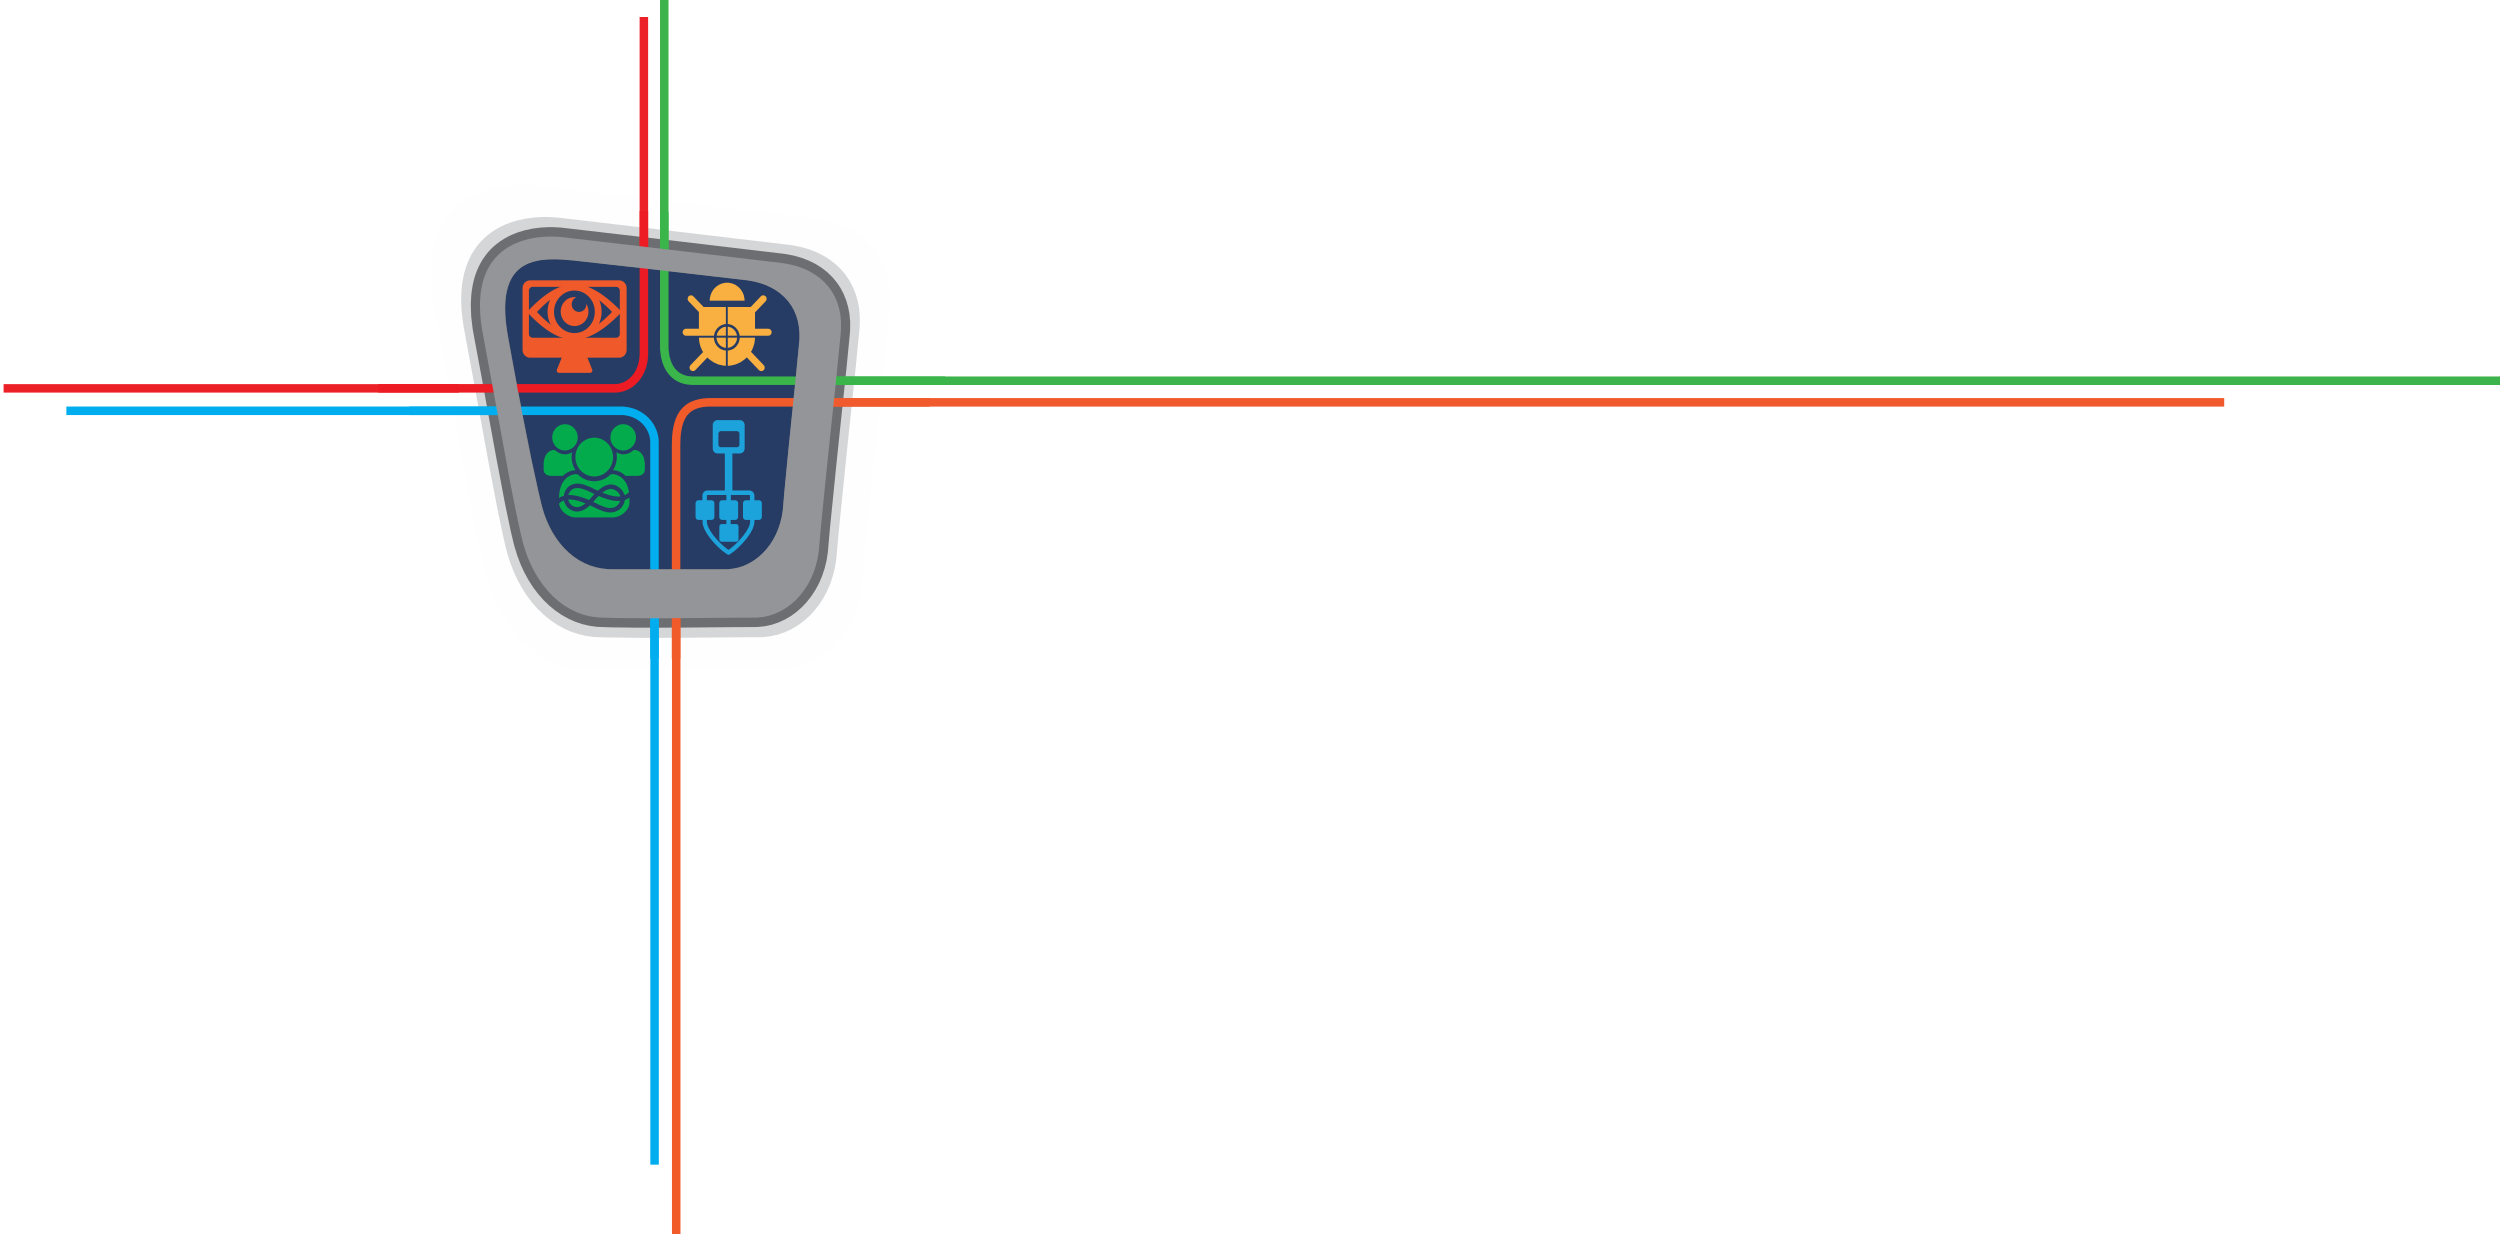 <?xml version="1.0" encoding="utf-8"?>
<svg viewBox="119.067 148.255 588.456 290.464" width="588.456" height="290.464" xmlns="http://www.w3.org/2000/svg" xmlns:bx="https://boxy-svg.com">
  <defs>
    <filter id="gaussian-blur-filter-0" color-interpolation-filters="sRGB" x="-500%" y="-500%" width="1000%" height="1000%" bx:preset="gaussian-blur 1 4">
      <feGaussianBlur stdDeviation="4 4" edgeMode="none"/>
    </filter>
  </defs>
  <path d="M 242.058 191.754 L 239.806 191.805 L 237.49 192.025 L 235.141 192.466 L 232.841 193.127 L 230.59 194.039 L 228.981 194.92 L 227.946 195.596 L 226.96 196.359 L 226.023 197.204 L 225.153 198.118 L 224.315 199.134 L 223.559 200.235 L 222.868 201.436 L 222.262 202.74 L 221.735 204.145 L 221.292 205.651 L 220.947 207.276 L 220.7 209.003 L 220.553 210.864 L 220.52 212.828 L 220.602 214.911 L 220.799 217.127 L 221.128 219.48 L 221.357 220.698 L 225.137 241.179 L 229.539 265.215 L 231.428 274.711 L 232.595 280.128 L 233.169 282.497 L 233.449 283.649 L 234.139 285.9 L 234.961 288.1 L 235.896 290.234 L 236.948 292.264 L 238.131 294.211 L 239.428 296.055 L 240.824 297.783 L 242.336 299.373 L 243.947 300.812 L 245.671 302.099 L 247.478 303.198 L 249.401 304.13 L 251.405 304.875 L 253.507 305.4 L 255.692 305.704 L 256.81 305.771 L 261.984 305.907 L 274.338 305.975 L 293.494 305.823 L 302.627 305.771 L 303.563 305.755 L 305.404 305.551 L 307.194 305.146 L 308.918 304.554 L 310.577 303.774 L 312.171 302.827 L 313.666 301.726 L 315.063 300.456 L 316.361 299.052 L 317.559 297.511 L 318.628 295.852 L 319.564 294.076 L 320.369 292.18 L 321.026 290.198 L 321.535 288.119 L 321.88 285.967 L 321.995 284.85 L 322.455 279.502 L 324.13 262.642 L 327.22 233.276 L 328.468 220.581 L 328.55 219.43 L 328.55 217.245 L 328.37 215.182 L 327.975 213.251 L 327.417 211.424 L 326.693 209.714 L 325.79 208.14 L 324.738 206.701 L 323.54 205.381 L 322.208 204.179 L 320.746 203.113 L 319.169 202.18 L 317.477 201.386 L 315.671 200.725 L 313.78 200.201 L 311.794 199.811 L 310.775 199.659 L 272.482 195.123 L 245.195 191.94 L 244.193 191.84 L 242.058 191.754 Z" id="path-3" style="fill-rule: evenodd; filter: url(#gaussian-blur-filter-0); fill: rgb(254, 254, 254);"/>
  <path d="M 178.514 175.578 L 176.099 175.706 L 172.114 177.822 L 169.338 181.677 L 167.888 186.527 L 167.888 189.265 L 168.615 206.184 L 169.457 221.982 L 169.823 224.221 L 171.995 228.453 L 175.618 231.809 L 180.206 233.675 L 182.741 233.802 L 202.3 233.802 L 204.354 233.675 L 208.457 231.809 L 212.08 228.453 L 214.496 223.971 L 214.857 221.36 L 216.549 205.19 L 218.237 189.387 L 218.237 186.899 L 217.153 182.172 L 214.496 178.194 L 211.357 176.201 L 208.819 175.578 L 207.492 175.578 L 178.514 175.578 Z" id="path424" style="fill:#000000;fill-opacity:0;fill-rule:evenodd"/>
  <path d="M 246.635 199.332 L 244.878 199.439 L 242.913 199.691 L 240.807 200.144 L 239.178 200.65 L 238.093 201.077 L 237.007 201.569 L 235.947 202.155 L 234.901 202.821 L 233.893 203.58 L 232.924 204.432 L 231.993 205.404 L 231.554 205.924 L 231.218 206.376 L 230.572 207.295 L 229.99 208.267 L 229.486 209.292 L 229.034 210.371 L 228.646 211.476 L 228.31 212.647 L 228.052 213.859 L 227.844 215.124 L 227.715 216.429 L 227.638 217.774 L 227.625 219.172 L 227.715 221.356 L 228.077 224.418 L 228.361 226.03 L 230.339 236.735 L 232.057 246.123 L 233.828 255.843 L 236.116 267.881 L 237.498 274.472 L 238.145 277.228 L 238.442 278.386 L 239.127 280.61 L 239.941 282.727 L 240.871 284.738 L 241.905 286.642 L 243.043 288.4 L 244.27 290.051 L 245.601 291.556 L 247.023 292.927 L 248.509 294.152 L 250.085 295.231 L 251.727 296.149 L 253.433 296.922 L 255.19 297.508 L 256.999 297.934 L 258.86 298.187 L 259.817 298.227 L 262.363 298.306 L 268.734 298.387 L 272.624 298.4 L 272.637 298.4 L 280.701 298.373 L 288.351 298.293 L 293.728 298.253 L 297.747 298.24 L 298.638 298.213 L 300.383 298.027 L 302.089 297.654 L 303.717 297.095 L 305.294 296.389 L 306.78 295.51 L 308.188 294.485 L 309.52 293.313 L 310.734 292.008 L 311.859 290.584 L 312.867 289.039 L 313.746 287.374 L 314.508 285.63 L 315.116 283.78 L 315.594 281.849 L 315.917 279.838 L 316.02 278.8 L 316.214 276.442 L 316.86 269.678 L 318.178 256.775 L 319.135 247.575 L 320.53 234.299 L 321.37 225.697 L 321.435 224.712 L 321.448 222.767 L 321.293 220.917 L 320.97 219.146 L 320.479 217.454 L 319.832 215.857 L 319.044 214.352 L 318.101 212.954 L 317.015 211.662 L 315.787 210.477 L 314.431 209.412 L 312.944 208.467 L 311.329 207.654 L 309.597 206.975 L 307.749 206.43 L 305.785 206.03 L 304.751 205.883 L 273.373 202.168 L 250.525 199.492 L 249.75 199.426 L 248.173 199.332 L 246.635 199.332 Z" id="path568" style="fill:#d5d6d7;fill-rule:evenodd"/>
  <path d="M 249.387 211.515 L 250.137 211.528 L 251.636 211.595 L 253.974 211.795 L 255.642 211.994 L 271.434 213.766 L 294.515 216.429 L 295.187 216.522 L 296.453 216.762 L 297.643 217.108 L 298.754 217.52 L 299.788 218.013 L 300.731 218.586 L 301.584 219.225 L 302.347 219.944 L 303.032 220.73 L 303.613 221.595 L 304.104 222.514 L 304.492 223.499 L 304.789 224.551 L 304.983 225.656 L 305.086 226.815 L 305.073 228.04 L 305.022 228.666 L 304.414 234.95 L 303.523 243.765 L 302.838 250.463 L 301.597 263.06 L 301.235 267.427 L 301.171 268.093 L 300.964 269.398 L 300.666 270.649 L 300.279 271.861 L 299.801 272.993 L 299.245 274.072 L 298.612 275.07 L 297.914 276.002 L 297.152 276.841 L 296.324 277.6 L 295.445 278.279 L 294.515 278.839 L 293.533 279.305 L 292.512 279.664 L 291.452 279.904 L 290.367 280.037 L 263.06 280.037 L 262.284 280.024 L 260.824 279.864 L 259.454 279.558 L 258.162 279.118 L 256.947 278.546 L 255.81 277.853 L 254.75 277.054 L 253.781 276.176 L 252.889 275.204 L 252.062 274.165 L 251.325 273.06 L 250.654 271.901 L 250.059 270.716 L 249.542 269.491 L 249.103 268.253 L 248.728 267.014 L 248.573 266.389 L 247.823 263.259 L 246.234 255.962 L 244.386 246.708 L 242.124 234.698 L 240.767 227.254 L 240.561 226.069 L 240.263 223.859 L 240.121 221.835 L 240.121 219.997 L 240.25 218.346 L 240.535 216.881 L 240.961 215.603 L 241.543 214.524 L 241.879 214.058 L 242.15 213.752 L 242.77 213.179 L 243.494 212.7 L 244.308 212.301 L 245.239 211.981 L 246.273 211.755 L 247.435 211.595 L 248.702 211.515 L 249.387 211.515 Z M 249.387 207.081 L 248.456 207.094 L 246.712 207.214 L 245.097 207.481 L 243.623 207.866 L 242.279 208.372 L 241.052 209.025 L 239.966 209.811 L 238.997 210.716 L 238.57 211.236 L 238.312 211.568 L 237.833 212.261 L 237.407 213.006 L 237.032 213.805 L 236.709 214.657 L 236.438 215.55 L 236.102 216.988 L 235.856 219.079 L 235.805 221.382 L 235.947 223.899 L 236.283 226.615 L 236.541 228.08 L 237.924 235.63 L 240.185 247.707 L 242.034 256.961 L 243.636 264.285 L 244.398 267.467 L 244.631 268.426 L 245.213 270.276 L 245.911 272.034 L 246.699 273.699 L 247.578 275.256 L 248.547 276.708 L 249.607 278.053 L 250.757 279.278 L 251.972 280.396 L 253.264 281.382 L 254.621 282.234 L 256.029 282.966 L 257.516 283.552 L 259.041 284.005 L 260.617 284.311 L 262.233 284.471 L 263.06 284.484 L 289.811 284.484 L 290.573 284.471 L 292.072 284.298 L 293.533 283.978 L 294.942 283.499 L 296.298 282.886 L 297.578 282.141 L 298.793 281.248 L 299.93 280.25 L 300.99 279.131 L 301.946 277.906 L 302.812 276.575 L 303.574 275.15 L 304.22 273.645 L 304.75 272.061 L 305.164 270.397 L 305.448 268.665 L 305.526 267.773 L 305.887 263.459 L 307.128 250.916 L 307.8 244.218 L 308.705 235.403 L 309.312 229.078 L 309.377 228.226 L 309.377 226.562 L 309.248 224.964 L 308.963 223.432 L 308.55 221.981 L 307.994 220.596 L 307.309 219.305 L 306.508 218.106 L 305.564 216.988 L 304.518 215.976 L 303.354 215.057 L 302.075 214.245 L 300.68 213.539 L 299.193 212.953 L 297.591 212.487 L 295.898 212.141 L 295.019 212.021 L 271.912 209.358 L 256.12 207.574 L 254.401 207.387 L 251.868 207.161 L 250.214 207.081 L 249.387 207.081 Z M 248.702 206.149 L 249.335 206.162 L 250.589 206.229 L 251.209 206.296 L 272.946 208.825 L 302.786 212.367 L 303.548 212.474 L 305.009 212.754 L 306.366 213.14 L 307.645 213.619 L 308.821 214.178 L 309.907 214.83 L 310.876 215.577 L 311.755 216.402 L 312.53 217.307 L 313.202 218.293 L 313.77 219.345 L 314.21 220.476 L 314.559 221.675 L 314.779 222.953 L 314.882 224.285 L 314.869 225.683 L 314.817 226.402 L 314.016 234.551 L 312.698 247.161 L 311.781 255.936 L 310.152 271.994 L 309.726 277.001 L 309.648 277.76 L 309.416 279.251 L 309.066 280.69 L 308.627 282.061 L 308.084 283.366 L 307.451 284.591 L 306.728 285.736 L 305.926 286.801 L 305.047 287.76 L 304.104 288.626 L 303.083 289.384 L 302.024 290.037 L 300.899 290.569 L 299.723 290.982 L 298.521 291.262 L 297.268 291.395 L 296.635 291.408 L 292.783 291.422 L 287.64 291.475 L 280.377 291.541 L 272.727 291.568 L 269.056 291.568 L 263.06 291.488 L 260.669 291.408 L 259.803 291.368 L 258.136 291.116 L 256.572 290.689 L 255.086 290.09 L 253.703 289.344 L 252.398 288.466 L 251.196 287.48 L 250.072 286.375 L 249.038 285.177 L 248.094 283.911 L 247.242 282.58 L 246.467 281.195 L 245.782 279.784 L 245.187 278.346 L 244.683 276.908 L 244.257 275.483 L 244.075 274.777 L 243.468 272.207 L 242.176 266.002 L 240.005 254.644 L 238.338 245.443 L 236.709 236.495 L 234.81 226.295 L 234.59 225.017 L 234.293 222.594 L 234.189 220.33 L 234.267 218.226 L 234.538 216.295 L 234.99 214.524 L 235.637 212.913 L 236.244 211.821 L 236.709 211.142 L 236.955 210.823 L 237.265 210.45 L 237.924 209.771 L 238.622 209.158 L 239.359 208.626 L 240.522 207.933 L 242.124 207.227 L 243.74 206.735 L 245.316 206.415 L 246.789 206.229 L 248.12 206.162 L 248.702 206.149 Z M 248.702 201.715 L 247.978 201.728 L 246.311 201.821 L 244.437 202.061 L 242.434 202.5 L 240.884 202.98 L 239.85 203.379 L 238.829 203.858 L 237.808 204.405 L 236.813 205.044 L 235.856 205.763 L 234.926 206.575 L 234.047 207.494 L 233.634 208 L 233.311 208.426 L 232.69 209.305 L 232.147 210.237 L 231.656 211.209 L 231.23 212.221 L 230.855 213.286 L 230.545 214.391 L 230.299 215.55 L 230.106 216.748 L 229.976 217.986 L 229.886 219.931 L 229.976 222.687 L 230.312 225.603 L 230.583 227.134 L 232.483 237.321 L 234.099 246.255 L 235.792 255.509 L 237.963 266.961 L 239.281 273.233 L 239.902 275.856 L 240.185 276.961 L 240.844 279.078 L 241.607 281.102 L 242.486 283.006 L 243.481 284.817 L 244.554 286.495 L 245.73 288.053 L 246.996 289.491 L 248.34 290.796 L 249.775 291.968 L 251.261 292.993 L 252.824 293.871 L 254.44 294.591 L 256.12 295.163 L 257.852 295.563 L 259.622 295.803 L 260.527 295.842 L 262.943 295.922 L 269.017 296.002 L 272.727 296.002 L 280.403 295.976 L 287.678 295.909 L 292.809 295.869 L 296.635 295.856 L 297.474 295.829 L 299.141 295.656 L 300.757 295.297 L 302.308 294.777 L 303.807 294.085 L 305.228 293.259 L 306.572 292.274 L 307.826 291.169 L 308.989 289.93 L 310.049 288.572 L 311.018 287.094 L 311.858 285.523 L 312.569 283.845 L 313.163 282.087 L 313.616 280.25 L 313.913 278.333 L 314.004 277.361 L 314.443 272.394 L 316.058 256.402 L 316.976 247.64 L 318.307 235.004 L 319.108 226.815 L 319.173 225.869 L 319.185 224.032 L 319.03 222.261 L 318.72 220.583 L 318.255 218.972 L 317.648 217.454 L 316.898 216.016 L 315.994 214.684 L 314.96 213.459 L 313.796 212.327 L 312.504 211.315 L 311.096 210.423 L 309.558 209.651 L 307.904 208.998 L 306.146 208.479 L 304.272 208.093 L 303.29 207.96 L 273.437 204.418 L 251.674 201.888 L 250.938 201.808 L 249.452 201.728 L 248.702 201.715 Z" id="path570" style="fill:#6d6e71;fill-rule:evenodd"/>
  <path d="M 249.643 209.262 L 247.885 209.302 L 246.192 209.489 L 244.59 209.848 L 243.466 210.248 L 242.755 210.581 L 242.082 210.98 L 241.449 211.433 L 240.868 211.952 L 240.325 212.552 L 239.821 213.231 L 239.382 213.976 L 238.994 214.815 L 238.671 215.734 L 238.4 216.746 L 238.206 217.851 L 238.063 219.063 L 238.012 220.368 L 238.025 221.779 L 238.115 223.31 L 238.283 224.948 L 238.542 226.706 L 238.71 227.625 L 240.028 234.855 L 242.251 246.692 L 244.112 256.054 L 245.753 263.603 L 246.528 266.892 L 246.735 267.704 L 247.213 269.262 L 247.795 270.78 L 248.454 272.231 L 249.19 273.603 L 250.017 274.908 L 250.922 276.133 L 251.904 277.265 L 252.964 278.29 L 254.088 279.222 L 255.29 280.048 L 256.57 280.74 L 257.914 281.313 L 259.309 281.752 L 260.783 282.058 L 262.32 282.218 L 263.109 282.232 L 289.86 282.232 L 290.519 282.218 L 291.811 282.072 L 293.065 281.779 L 294.28 281.366 L 295.443 280.82 L 296.541 280.168 L 297.601 279.382 L 298.583 278.503 L 299.488 277.518 L 300.328 276.439 L 301.077 275.281 L 301.736 274.029 L 302.305 272.711 L 302.757 271.313 L 303.119 269.862 L 303.365 268.344 L 303.429 267.571 L 303.727 264.016 L 304.696 253.976 L 306.428 236.946 L 307.216 228.836 L 307.281 228.037 L 307.281 226.506 L 307.151 225.068 L 306.88 223.697 L 306.492 222.418 L 305.975 221.233 L 305.342 220.128 L 304.605 219.116 L 303.778 218.184 L 302.835 217.345 L 301.814 216.599 L 300.702 215.947 L 299.514 215.388 L 298.247 214.935 L 296.929 214.562 L 295.533 214.282 L 294.822 214.189 L 271.522 211.499 L 255.923 209.742 L 254.153 209.542 L 251.439 209.316 L 249.643 209.263 L 249.643 209.262 Z" id="path572" style="fill:#263c64;fill-rule:evenodd"/>
  <path d="M 258.942 251.273 L 258.477 251.286 L 257.611 251.473 L 256.823 251.819 L 256.112 252.312 L 255.505 252.924 L 255.026 253.657 L 254.69 254.482 L 254.522 255.375 L 254.509 255.841 L 254.522 256.307 L 254.69 257.199 L 255.026 258.024 L 255.505 258.756 L 256.112 259.369 L 256.823 259.862 L 257.611 260.208 L 258.477 260.394 L 258.942 260.407 L 259.394 260.394 L 260.26 260.208 L 261.062 259.862 L 261.759 259.369 L 262.367 258.756 L 262.845 258.024 L 263.181 257.199 L 263.362 256.307 L 263.375 255.841 L 263.362 255.375 L 263.181 254.482 L 262.845 253.657 L 262.367 252.924 L 261.759 252.312 L 261.062 251.819 L 260.26 251.473 L 259.394 251.286 L 258.942 251.273 Z" id="path574" style="fill:#04ab4d;fill-rule:evenodd"/>
  <path d="M 265.763 248.105 L 265.452 248.118 L 264.858 248.238 L 264.328 248.478 L 263.85 248.811 L 263.437 249.237 L 263.114 249.73 L 262.881 250.275 L 262.765 250.888 L 262.752 251.208 L 262.765 251.527 L 262.881 252.126 L 263.114 252.686 L 263.437 253.179 L 263.85 253.591 L 264.328 253.924 L 264.858 254.164 L 265.452 254.283 L 265.763 254.297 L 266.073 254.283 L 266.654 254.164 L 267.197 253.924 L 267.675 253.591 L 268.076 253.179 L 268.399 252.686 L 268.632 252.126 L 268.748 251.527 L 268.761 251.208 L 268.748 250.888 L 268.632 250.275 L 268.399 249.73 L 268.076 249.237 L 267.675 248.811 L 267.197 248.478 L 266.654 248.238 L 266.073 248.118 L 265.763 248.105 Z" id="path576" style="fill:#04ab4d;fill-rule:evenodd"/>
  <path d="M 252.043 248.105 L 251.745 248.118 L 251.151 248.238 L 250.621 248.478 L 250.13 248.811 L 249.73 249.237 L 249.407 249.73 L 249.174 250.275 L 249.057 250.888 L 249.045 251.208 L 249.057 251.527 L 249.174 252.126 L 249.407 252.686 L 249.73 253.179 L 250.13 253.591 L 250.621 253.924 L 251.151 254.164 L 251.745 254.283 L 252.043 254.297 L 252.353 254.283 L 252.947 254.164 L 253.477 253.924 L 253.955 253.591 L 254.369 253.179 L 254.692 252.686 L 254.925 252.126 L 255.041 251.527 L 255.054 251.208 L 255.041 250.888 L 254.925 250.275 L 254.692 249.73 L 254.369 249.237 L 253.955 248.811 L 253.477 248.478 L 252.947 248.238 L 252.353 248.118 L 252.043 248.105 Z" id="path578" style="fill:#04ab4d;fill-rule:evenodd"/>
  <path d="M 249.42 254.175 L 249.019 254.228 L 248.541 254.415 L 248.05 254.748 L 247.598 255.28 L 247.249 256.039 L 247.042 257.051 L 247.029 257.677 L 247.029 258.782 L 247.029 258.942 L 247.094 259.235 L 247.223 259.515 L 247.391 259.741 L 247.624 259.941 L 247.908 260.087 L 248.412 260.247 L 248.813 260.26 L 251.565 260.26 L 251.966 259.887 L 252.78 259.368 L 253.568 259.062 L 254.266 258.942 L 254.55 258.955 L 254.331 258.609 L 253.995 257.89 L 253.749 257.104 L 253.62 256.265 L 253.607 255.84 L 253.633 255.267 L 253.723 254.721 L 253.348 254.921 L 252.509 255.174 L 252.043 255.187 L 252.069 255.2 L 252.03 255.2 L 252.043 255.187 L 251.721 255.174 L 251.1 255.054 L 250.519 254.801 L 250.002 254.468 L 249.769 254.255 L 249.704 254.215 L 249.42 254.175 Z" id="path580" style="fill:#04ab4d;fill-rule:evenodd"/>
  <path d="M 268.451 254.175 L 268.179 254.215 L 268.101 254.255 L 267.882 254.468 L 267.365 254.801 L 266.783 255.054 L 266.15 255.174 L 265.827 255.187 L 265.853 255.201 L 265.801 255.201 L 265.827 255.187 L 265.375 255.174 L 264.535 254.921 L 264.147 254.721 L 264.237 255.267 L 264.263 255.84 L 264.25 256.266 L 264.121 257.104 L 263.888 257.89 L 263.54 258.609 L 263.333 258.955 L 263.604 258.942 L 264.302 259.062 L 265.09 259.368 L 265.905 259.888 L 266.305 260.26 L 269.058 260.26 L 269.458 260.247 L 269.962 260.087 L 270.247 259.941 L 270.479 259.741 L 270.66 259.515 L 270.776 259.235 L 270.841 258.942 L 270.854 258.782 L 270.854 257.677 L 270.828 257.051 L 270.622 256.04 L 270.273 255.28 L 269.82 254.748 L 269.329 254.415 L 268.864 254.229 L 268.451 254.175 Z" id="path582" style="fill:#04ab4d;fill-rule:evenodd"/>
  <path d="M 253.269 265.822 L 252.804 265.836 L 252.843 266.022 L 252.985 266.369 L 253.282 266.835 L 253.825 267.314 L 254.329 267.541 L 254.678 267.607 L 255.13 267.607 L 255.634 267.487 L 256.126 267.274 L 256.617 266.941 L 256.875 266.742 L 256.797 266.715 L 256.72 266.688 L 256.241 266.502 L 255.247 266.169 L 254.251 265.929 L 253.269 265.822 Z" id="path584" style="fill:#04ab4d;fill-rule:evenodd"/>
  <path d="M 254.742 263.134 L 254.342 263.2 L 253.98 263.333 L 253.67 263.52 L 253.295 263.866 L 252.946 264.452 L 252.843 264.771 L 253.14 264.771 L 253.631 264.785 L 254.626 264.931 L 256.125 265.331 L 257.094 265.691 L 257.405 265.823 L 257.702 265.943 L 257.999 265.624 L 258.322 265.264 L 258.632 264.905 L 258.969 264.532 L 258.71 264.412 L 258.464 264.292 L 257.521 263.839 L 256.229 263.333 L 255.376 263.147 L 254.962 263.134 L 254.742 263.134 Z" id="path586" style="fill:#04ab4d;fill-rule:evenodd"/>
  <path d="M 267.227 265.37 L 266.969 265.557 L 266.426 265.836 L 266.141 265.943 L 266.103 266.222 L 265.922 266.768 L 265.664 267.287 L 265.314 267.767 L 264.875 268.18 L 264.358 268.499 L 263.763 268.739 L 263.104 268.872 L 262.743 268.872 L 262.239 268.859 L 261.257 268.659 L 259.796 268.1 L 258.814 267.62 L 258.374 267.408 L 257.923 267.194 L 257.586 267.514 L 256.875 268.047 L 256.126 268.433 L 255.299 268.646 L 254.86 268.672 L 254.588 268.659 L 254.058 268.553 L 253.554 268.353 L 253.102 268.073 L 252.688 267.727 L 252.34 267.301 L 252.068 266.835 L 251.861 266.315 L 251.797 266.049 L 251.577 266.142 L 251.138 266.395 L 250.931 266.555 L 250.659 266.768 L 250.698 267.048 L 250.879 267.634 L 251.202 268.193 L 251.642 268.726 L 252.184 269.205 L 252.805 269.591 L 253.502 269.884 L 254.252 270.031 L 254.64 270.044 L 263.234 270.044 L 263.647 270.031 L 264.41 269.871 L 265.133 269.565 L 265.767 269.151 L 266.309 268.646 L 266.749 268.1 L 267.059 267.5 L 267.214 266.915 L 267.227 266.622 L 267.227 265.61 L 267.227 265.49 L 267.227 265.37 Z" id="path588" style="fill:#04ab4d;fill-rule:evenodd"/>
  <path d="M 254.588 259.859 L 253.929 259.952 L 253.167 260.232 L 252.572 260.631 L 252.171 260.977 L 251.809 261.404 L 251.474 261.91 L 251.176 262.522 L 250.944 263.228 L 250.763 264.027 L 250.673 264.959 L 250.647 265.465 L 250.918 265.292 L 251.486 265.039 L 251.771 264.946 L 251.823 264.666 L 251.978 264.133 L 252.21 263.614 L 252.534 263.161 L 252.934 262.762 L 253.412 262.442 L 253.981 262.216 L 254.614 262.083 L 254.963 262.083 L 255.467 262.096 L 256.449 262.296 L 257.909 262.855 L 258.892 263.334 L 259.331 263.548 L 259.784 263.761 L 260.132 263.454 L 260.869 262.935 L 261.631 262.536 L 262.433 262.309 L 262.846 262.296 L 263.118 262.296 L 263.66 262.403 L 264.177 262.602 L 264.656 262.882 L 265.095 263.228 L 265.47 263.627 L 265.78 264.08 L 266.012 264.573 L 266.077 264.839 L 266.439 264.653 L 266.775 264.4 L 267.124 264.12 L 267.059 263.734 L 266.878 263.028 L 266.646 262.403 L 266.374 261.857 L 266.064 261.404 L 265.728 261.004 L 265.198 260.538 L 264.474 260.125 L 263.789 259.913 L 263.221 259.859 L 262.821 259.926 L 262.73 259.992 L 262.342 260.338 L 261.476 260.911 L 260.52 261.31 L 259.486 261.51 L 258.943 261.537 L 258.388 261.51 L 257.354 261.31 L 256.397 260.911 L 255.531 260.338 L 255.157 259.992 L 255.04 259.913 L 254.588 259.859 Z" id="path590" style="fill:#04ab4d;fill-rule:evenodd"/>
  <path d="M 259.974 264.997 L 259.535 265.437 L 259.083 265.956 L 258.889 266.182 L 258.695 266.395 L 258.967 266.528 L 259.251 266.662 L 260.181 267.128 L 261.487 267.634 L 262.326 267.807 L 262.74 267.82 L 262.96 267.82 L 263.386 267.754 L 263.761 267.621 L 264.097 267.447 L 264.524 267.088 L 264.924 266.502 L 265.041 266.169 L 264.498 266.196 L 263.386 266.089 L 262.262 265.823 L 261.15 265.463 L 260.621 265.264 L 260.285 265.131 L 259.974 264.997 Z" id="path592" style="fill:#04ab4d;fill-rule:evenodd"/>
  <path d="M 262.623 263.347 L 262.158 263.466 L 261.654 263.68 L 261.124 264.013 L 260.852 264.226 L 260.917 264.252 L 260.982 264.279 L 261.486 264.465 L 262.533 264.811 L 263.579 265.051 L 264.6 265.144 L 265.091 265.104 L 265.04 264.931 L 264.885 264.598 L 264.549 264.132 L 263.928 263.653 L 263.398 263.426 L 263.024 263.347 L 262.623 263.347 Z" id="path594" style="fill:#04ab4d;fill-rule:evenodd"/>
  <path d="M 292.52 249.73 L 292.649 249.743 L 292.856 249.836 L 293.024 250.009 L 293.114 250.223 L 293.114 250.356 L 293.114 252.913 L 293.114 253.032 L 293.024 253.259 L 292.856 253.432 L 292.649 253.511 L 292.52 253.525 L 288.759 253.525 L 288.643 253.511 L 288.424 253.432 L 288.268 253.259 L 288.178 253.032 L 288.165 252.913 L 288.165 250.356 L 288.178 250.223 L 288.268 250.009 L 288.424 249.836 L 288.643 249.743 L 288.759 249.73 L 292.52 249.73 Z M 295.506 264.776 L 295.583 264.857 L 295.596 264.923 L 295.596 266.002 L 294.627 266.002 L 294.484 266.015 L 294.252 266.121 L 294.071 266.308 L 293.968 266.548 L 293.955 266.694 L 293.955 269.943 L 293.968 270.076 L 294.071 270.329 L 294.252 270.516 L 294.484 270.622 L 294.627 270.635 L 295.635 270.635 L 295.635 271.035 L 295.622 271.035 L 295.622 271.234 L 295.544 271.661 L 295.312 272.327 L 294.782 273.285 L 294.084 274.27 L 293.283 275.216 L 292.443 276.108 L 291.616 276.867 L 290.866 277.466 L 290.543 277.679 L 290.22 277.466 L 289.47 276.867 L 288.643 276.108 L 287.79 275.216 L 286.989 274.27 L 286.304 273.285 L 285.774 272.327 L 285.542 271.661 L 285.464 271.234 L 285.451 271.035 L 285.451 270.635 L 286.549 270.635 L 286.692 270.622 L 286.924 270.516 L 287.105 270.329 L 287.209 270.076 L 287.222 269.943 L 287.222 266.694 L 287.209 266.548 L 287.105 266.308 L 286.924 266.121 L 286.692 266.015 L 286.549 266.002 L 285.451 266.002 L 285.451 264.923 L 285.464 264.857 L 285.529 264.776 L 290.052 264.776 L 290.052 266.002 L 289.044 266.002 L 288.901 266.015 L 288.669 266.121 L 288.488 266.308 L 288.385 266.548 L 288.372 266.694 L 288.372 269.943 L 288.385 270.076 L 288.488 270.329 L 288.669 270.516 L 288.901 270.622 L 289.044 270.635 L 290.039 270.635 L 290.039 271.607 L 288.927 271.607 L 288.824 271.621 L 288.63 271.714 L 288.475 271.887 L 288.398 272.1 L 288.385 272.233 L 288.385 275.149 L 288.398 275.282 L 288.475 275.496 L 288.63 275.669 L 288.824 275.762 L 292.469 275.762 L 292.662 275.669 L 292.817 275.496 L 292.895 275.282 L 292.895 275.149 L 292.895 272.233 L 292.895 272.1 L 292.817 271.887 L 292.662 271.714 L 292.469 271.621 L 292.352 271.607 L 291.06 271.607 L 291.06 270.635 L 292.132 270.635 L 292.275 270.622 L 292.507 270.516 L 292.688 270.329 L 292.792 270.076 L 292.805 269.943 L 292.805 266.694 L 292.792 266.548 L 292.688 266.308 L 292.507 266.121 L 292.275 266.015 L 292.132 266.002 L 291.099 266.002 L 291.099 264.776 L 295.506 264.776 Z M 287.958 247.147 L 287.725 247.16 L 287.325 247.333 L 287.015 247.653 L 286.847 248.079 L 286.834 248.305 L 286.834 253.831 L 286.847 254.071 L 287.015 254.483 L 287.325 254.803 L 287.725 254.976 L 287.958 254.989 L 289.677 254.989 L 289.69 263.698 L 285.593 263.698 L 285.348 263.711 L 284.921 263.898 L 284.598 264.231 L 284.417 264.67 L 284.404 264.923 L 284.404 266.002 L 283.461 266.002 L 283.319 266.015 L 283.086 266.121 L 282.905 266.308 L 282.802 266.547 L 282.789 266.694 L 282.789 269.943 L 282.802 270.076 L 282.905 270.329 L 283.086 270.516 L 283.319 270.622 L 283.461 270.635 L 284.443 270.635 L 284.443 271.035 L 284.443 271.301 L 284.534 271.834 L 284.818 272.686 L 285.451 273.858 L 286.278 275.016 L 287.209 276.121 L 288.191 277.107 L 289.135 277.946 L 289.974 278.558 L 290.311 278.758 L 290.543 278.877 L 290.776 278.758 L 291.112 278.558 L 291.938 277.946 L 292.882 277.107 L 293.864 276.121 L 294.807 275.016 L 295.635 273.858 L 296.255 272.686 L 296.539 271.834 L 296.63 271.301 L 296.643 271.035 L 296.643 270.635 L 297.715 270.635 L 297.858 270.622 L 298.09 270.516 L 298.271 270.329 L 298.375 270.076 L 298.387 269.943 L 298.387 266.694 L 298.375 266.547 L 298.271 266.308 L 298.09 266.121 L 297.858 266.015 L 297.715 266.002 L 296.643 266.002 L 296.643 264.923 L 296.617 264.67 L 296.436 264.231 L 296.113 263.898 L 295.686 263.711 L 295.454 263.698 L 291.461 263.698 L 291.461 254.989 L 293.218 254.989 L 293.438 254.976 L 293.851 254.803 L 294.149 254.483 L 294.33 254.071 L 294.342 253.831 L 294.342 248.305 L 294.33 248.079 L 294.149 247.653 L 293.851 247.333 L 293.438 247.16 L 293.218 247.147 L 287.958 247.147 Z" id="path596" style="fill:#1ca3dc;fill-rule:evenodd"/>
  <path d="M 290.373 227.739 L 290.373 230.135 L 290.592 230.109 L 291.018 229.976 L 291.406 229.789 L 291.755 229.523 L 292.04 229.203 L 292.285 228.831 L 292.453 228.418 L 292.543 227.978 L 292.569 227.739 L 290.373 227.739 Z" id="path598" style="fill:#faaf41;fill-rule:evenodd"/>
  <path d="M 290.219 214.8 L 289.805 214.813 L 289.004 214.986 L 288.267 215.306 L 287.608 215.759 L 287.053 216.331 L 286.613 217.01 L 286.303 217.769 L 286.135 218.595 L 286.122 219.021 L 294.328 219.021 L 294.303 218.595 L 294.147 217.769 L 293.837 217.01 L 293.385 216.331 L 292.829 215.759 L 292.183 215.306 L 291.446 214.986 L 290.645 214.813 L 290.219 214.8 Z" id="path600" style="fill:#faaf41;fill-rule:evenodd"/>
  <path d="M 283.591 227.739 L 283.604 228.205 L 283.746 229.097 L 283.991 229.949 L 284.353 230.748 L 284.56 231.121 L 281.601 234.21 L 281.497 234.343 L 281.381 234.636 L 281.381 234.956 L 281.51 235.248 L 281.613 235.368 L 281.73 235.475 L 282.027 235.595 L 282.169 235.608 L 282.324 235.595 L 282.621 235.475 L 282.738 235.368 L 285.568 232.412 L 286.007 232.825 L 286.99 233.518 L 288.088 234.024 L 289.29 234.303 L 289.923 234.357 L 289.923 230.774 L 289.639 230.735 L 289.083 230.588 L 288.592 230.349 L 288.153 230.016 L 287.765 229.603 L 287.468 229.137 L 287.248 228.617 L 287.119 228.045 L 287.106 227.739 L 283.591 227.739 Z" id="path602" style="fill:#faaf41;fill-rule:evenodd"/>
  <path d="M 290.373 225.156 L 290.373 227.273 L 292.543 227.273 L 292.505 227.073 L 292.375 226.674 L 292.194 226.302 L 291.949 225.982 L 291.665 225.702 L 291.341 225.463 L 290.967 225.289 L 290.579 225.183 L 290.373 225.156 Z" id="path604" style="fill:#faaf41;fill-rule:evenodd"/>
  <path d="M 281.717 217.769 L 281.562 217.782 L 281.278 217.902 L 281.161 218.008 L 281.045 218.141 L 280.929 218.434 L 280.929 218.741 L 281.045 219.047 L 281.149 219.166 L 283.578 221.71 L 283.578 225.638 L 280.541 225.638 L 280.373 225.651 L 280.089 225.771 L 279.882 225.997 L 279.753 226.29 L 279.74 226.463 L 279.753 226.623 L 279.882 226.916 L 280.089 227.142 L 280.373 227.262 L 280.541 227.275 L 287.132 227.275 L 287.171 227.009 L 287.313 226.49 L 287.559 226.011 L 287.856 225.585 L 288.231 225.212 L 288.657 224.919 L 289.135 224.693 L 289.652 224.559 L 289.924 224.519 L 289.924 220.511 L 284.677 220.511 L 282.286 218.021 L 282.157 217.902 L 281.872 217.782 L 281.717 217.769 Z" id="path606" style="fill:#faaf41;fill-rule:evenodd"/>
  <path d="M 289.921 225.156 L 289.714 225.183 L 289.313 225.289 L 288.952 225.463 L 288.629 225.702 L 288.344 225.982 L 288.099 226.302 L 287.918 226.674 L 287.788 227.073 L 287.75 227.273 L 289.921 227.273 L 289.921 225.156 Z" id="path608" style="fill:#faaf41;fill-rule:evenodd"/>
  <path d="M 287.724 227.739 L 287.737 227.978 L 287.84 228.418 L 288.008 228.831 L 288.241 229.204 L 288.538 229.523 L 288.887 229.789 L 289.275 229.976 L 289.689 230.109 L 289.921 230.135 L 289.921 227.739 L 287.724 227.739 Z" id="path610" style="fill:#faaf41;fill-rule:evenodd"/>
  <path d="M 298.721 217.769 L 298.566 217.782 L 298.282 217.902 L 298.152 218.021 L 295.774 220.511 L 290.373 220.511 L 290.373 224.519 L 290.644 224.559 L 291.161 224.693 L 291.626 224.906 L 292.052 225.212 L 292.427 225.585 L 292.737 226.011 L 292.97 226.49 L 293.125 227.009 L 293.164 227.275 L 299.897 227.275 L 300.065 227.262 L 300.349 227.142 L 300.569 226.916 L 300.685 226.623 L 300.698 226.45 L 300.685 226.29 L 300.569 225.997 L 300.349 225.771 L 300.065 225.651 L 299.897 225.638 L 296.782 225.638 L 296.782 221.79 L 299.29 219.166 L 299.393 219.047 L 299.509 218.741 L 299.509 218.434 L 299.393 218.141 L 299.29 218.008 L 299.16 217.902 L 298.876 217.782 L 298.721 217.769 Z" id="path612" style="fill:#faaf41;fill-rule:evenodd"/>
  <path d="M 293.19 227.739 L 293.164 228.045 L 293.048 228.617 L 292.828 229.137 L 292.518 229.603 L 292.143 230.016 L 291.703 230.349 L 291.2 230.588 L 290.657 230.735 L 290.373 230.774 L 290.373 234.357 L 290.695 234.343 L 291.329 234.25 L 292.246 234.024 L 293.384 233.518 L 294.392 232.799 L 294.844 232.373 L 297.7 235.369 L 297.829 235.475 L 298.114 235.595 L 298.268 235.608 L 298.424 235.595 L 298.708 235.475 L 298.824 235.369 L 298.941 235.249 L 299.057 234.956 L 299.057 234.636 L 298.941 234.344 L 298.837 234.21 L 295.839 231.068 L 296.046 230.708 L 296.382 229.909 L 296.627 229.084 L 296.756 228.205 L 296.782 227.739 L 293.19 227.739 Z" id="path614" style="fill:#faaf41;fill-rule:evenodd"/>
  <path stroke-miterlimit="273.957" d="M 337.895 242.954 L 286.409 242.954 L 285.879 242.954 L 284.884 243.02 L 283.966 243.154 L 283.113 243.367 L 282.338 243.646 L 281.64 244.006 L 280.994 244.445 L 280.426 244.964 L 279.921 245.563 L 279.495 246.242 L 279.12 247.028 L 278.81 247.894 L 278.565 248.852 L 278.383 249.918 L 278.267 251.076 L 278.216 252.328 L 278.203 253.007 L 278.203 266.296 L 278.203 303.313" id="path618" style="stroke: rgb(241, 90, 41); stroke-width: 2; stroke-linecap: butt; stroke-miterlimit: 273.957; fill: rgba(187, 218, 85, 0); paint-order: fill;"/>
  <path d="M 264.067 215.772 L 264.16 215.776 L 264.332 215.812 L 264.496 215.881 L 264.637 215.981 L 264.756 216.108 L 264.853 216.254 L 264.92 216.418 L 264.955 216.6 L 264.959 216.695 L 264.959 226.836 L 264.955 226.932 L 264.92 227.109 L 264.853 227.278 L 264.756 227.423 L 264.637 227.546 L 264.496 227.646 L 264.332 227.719 L 264.16 227.755 L 244.361 227.755 L 244.189 227.719 L 244.025 227.646 L 243.884 227.546 L 243.765 227.423 L 243.667 227.278 L 243.601 227.109 L 243.566 226.932 L 243.562 226.836 L 243.562 216.695 L 243.566 216.6 L 243.601 216.418 L 243.667 216.254 L 243.765 216.108 L 243.884 215.981 L 244.025 215.881 L 244.189 215.812 L 244.361 215.776 L 244.454 215.772 L 264.067 215.772 Z M 243.84 214.242 L 243.654 214.251 L 243.31 214.324 L 242.991 214.461 L 242.713 214.656 L 242.47 214.907 L 242.28 215.198 L 242.148 215.526 L 242.077 215.881 L 242.068 216.072 L 242.068 230.623 L 242.077 230.81 L 242.148 231.165 L 242.28 231.493 L 242.47 231.784 L 242.713 232.034 L 242.991 232.23 L 243.31 232.371 L 243.654 232.444 L 243.84 232.448 L 251.283 232.448 L 250.161 235.238 L 250.13 235.315 L 250.108 235.466 L 250.121 235.602 L 250.17 235.73 L 250.249 235.839 L 250.351 235.925 L 250.479 235.985 L 250.621 236.021 L 257.998 236.021 L 258.139 235.985 L 258.263 235.921 L 258.364 235.83 L 258.439 235.716 L 258.488 235.588 L 258.501 235.452 L 258.483 235.311 L 258.457 235.238 L 257.339 232.448 L 264.792 232.448 L 264.973 232.444 L 265.322 232.371 L 265.635 232.23 L 265.918 232.034 L 266.161 231.784 L 266.351 231.493 L 266.483 231.165 L 266.554 230.81 L 266.563 230.623 L 266.563 216.072 L 266.554 215.881 L 266.483 215.526 L 266.351 215.198 L 266.161 214.907 L 265.918 214.656 L 265.635 214.461 L 265.322 214.324 L 264.973 214.251 L 264.792 214.242 L 243.84 214.242 Z" id="path634" style="fill:#f05929;fill-rule:evenodd"/>
  <path d="M 254.146 218.184 L 253.819 218.22 L 253.496 218.289 L 253.191 218.389 L 252.895 218.516 L 252.622 218.676 L 252.356 218.858 L 252.118 219.067 L 251.893 219.299 L 251.694 219.55 L 251.517 219.823 L 251.367 220.114 L 251.243 220.419 L 251.146 220.737 L 251.084 221.074 L 251.049 221.416 L 251.045 221.593 L 251.049 221.766 L 251.084 222.112 L 251.146 222.444 L 251.243 222.763 L 251.367 223.072 L 251.517 223.359 L 251.694 223.632 L 251.893 223.887 L 252.118 224.115 L 252.356 224.324 L 252.622 224.511 L 252.895 224.665 L 253.191 224.797 L 253.496 224.897 L 253.819 224.966 L 254.146 224.998 L 254.313 225.003 L 254.486 224.998 L 254.813 224.966 L 255.131 224.897 L 255.44 224.797 L 255.731 224.665 L 256.01 224.511 L 256.27 224.324 L 256.513 224.115 L 256.739 223.887 L 256.937 223.632 L 257.114 223.359 L 257.264 223.072 L 257.388 222.763 L 257.485 222.444 L 257.547 222.112 L 257.582 221.766 L 257.586 221.593 L 257.577 221.338 L 257.511 220.856 L 257.378 220.391 L 257.188 219.964 L 257.069 219.759 L 257.073 219.823 L 257.077 219.882 L 257.073 220.064 L 257.007 220.419 L 256.874 220.737 L 256.689 221.024 L 256.455 221.27 L 256.181 221.461 L 255.872 221.598 L 255.536 221.671 L 255.359 221.676 L 255.182 221.671 L 254.847 221.598 L 254.538 221.461 L 254.264 221.27 L 254.029 221.024 L 253.844 220.737 L 253.711 220.419 L 253.641 220.064 L 253.637 219.882 L 253.641 219.741 L 253.681 219.468 L 253.76 219.208 L 253.875 218.972 L 254.021 218.753 L 254.193 218.562 L 254.392 218.398 L 254.613 218.266 L 254.732 218.211 L 254.524 218.189 L 254.312 218.185 L 254.146 218.184 Z" id="path636" style="fill:#f05929;fill-rule:evenodd"/>
  <path d="M 254.274 216.641 L 254.521 216.645 L 255.003 216.695 L 255.475 216.795 L 255.926 216.946 L 256.354 217.132 L 256.765 217.364 L 257.145 217.633 L 257.503 217.942 L 257.825 218.279 L 258.121 218.652 L 258.377 219.053 L 258.603 219.476 L 258.784 219.927 L 258.925 220.396 L 259.018 220.887 L 259.067 221.392 L 259.071 221.647 L 259.067 221.907 L 259.018 222.412 L 258.925 222.899 L 258.784 223.372 L 258.603 223.818 L 258.377 224.246 L 258.121 224.647 L 257.825 225.015 L 257.503 225.357 L 257.145 225.662 L 256.765 225.935 L 256.354 226.162 L 255.926 226.354 L 255.475 226.499 L 255.003 226.599 L 254.521 226.649 L 254.274 226.653 L 254.026 226.649 L 253.54 226.599 L 253.072 226.499 L 252.622 226.354 L 252.193 226.162 L 251.782 225.935 L 251.398 225.662 L 251.045 225.357 L 250.718 225.015 L 250.426 224.647 L 250.165 224.246 L 249.945 223.818 L 249.763 223.372 L 249.622 222.899 L 249.525 222.412 L 249.476 221.907 L 249.472 221.647 L 249.476 221.392 L 249.525 220.887 L 249.622 220.396 L 249.763 219.927 L 249.945 219.476 L 250.165 219.053 L 250.426 218.652 L 250.718 218.279 L 251.045 217.942 L 251.398 217.633 L 251.782 217.364 L 252.193 217.132 L 252.622 216.946 L 253.072 216.795 L 253.54 216.695 L 254.026 216.645 L 254.274 216.641 Z M 254.318 214.98 L 253.986 214.989 L 253.346 215.057 L 252.723 215.189 L 252.127 215.38 L 251.557 215.635 L 251.018 215.94 L 250.51 216.3 L 250.037 216.705 L 249.604 217.155 L 249.216 217.647 L 248.876 218.175 L 248.58 218.739 L 248.341 219.336 L 248.155 219.959 L 248.027 220.605 L 247.961 221.274 L 247.957 221.616 L 247.961 221.957 L 248.027 222.626 L 248.155 223.277 L 248.341 223.896 L 248.58 224.492 L 248.876 225.057 L 249.216 225.589 L 249.604 226.081 L 250.037 226.527 L 250.51 226.936 L 251.018 227.292 L 251.557 227.597 L 252.127 227.851 L 252.723 228.043 L 253.346 228.174 L 253.986 228.243 L 254.318 228.252 L 254.645 228.243 L 255.285 228.174 L 255.908 228.043 L 256.504 227.851 L 257.074 227.597 L 257.613 227.292 L 258.121 226.936 L 258.594 226.527 L 259.027 226.081 L 259.415 225.589 L 259.756 225.057 L 260.052 224.492 L 260.29 223.896 L 260.476 223.277 L 260.604 222.626 L 260.67 221.957 L 260.674 221.616 L 260.67 221.274 L 260.604 220.605 L 260.476 219.959 L 260.29 219.336 L 260.052 218.739 L 259.756 218.175 L 259.415 217.647 L 259.027 217.155 L 258.594 216.705 L 258.121 216.3 L 257.613 215.94 L 257.074 215.635 L 256.504 215.38 L 255.908 215.189 L 255.285 215.057 L 254.645 214.989 L 254.318 214.98 Z" id="path638" style="fill:#f05929;fill-rule:evenodd"/>
  <path d="M 254.362 216.532 L 254.883 216.564 L 255.409 216.636 L 255.939 216.75 L 256.473 216.905 L 257.012 217.101 L 257.556 217.337 L 258.108 217.615 L 258.665 217.934 L 259.23 218.293 L 259.804 218.698 L 260.387 219.144 L 260.975 219.631 L 261.58 220.159 L 262.194 220.733 L 262.817 221.347 L 263.135 221.675 L 262.817 222.003 L 262.19 222.617 L 261.58 223.191 L 260.975 223.723 L 260.383 224.21 L 259.8 224.661 L 259.23 225.061 L 258.665 225.425 L 258.108 225.744 L 257.556 226.026 L 257.012 226.263 L 256.473 226.459 L 255.939 226.613 L 255.409 226.727 L 254.883 226.8 L 254.358 226.837 L 253.836 226.828 L 253.315 226.782 L 252.794 226.691 L 252.273 226.564 L 251.751 226.4 L 251.23 226.195 L 250.704 225.949 L 250.174 225.662 L 249.644 225.339 L 249.11 224.98 L 248.566 224.579 L 248.018 224.138 L 247.466 223.664 L 246.905 223.15 L 246.048 222.308 L 245.465 221.693 L 246.048 221.079 L 246.905 220.237 L 247.466 219.723 L 248.023 219.245 L 248.566 218.803 L 249.11 218.403 L 249.649 218.039 L 250.179 217.715 L 250.709 217.429 L 251.23 217.183 L 251.756 216.978 L 252.277 216.81 L 252.798 216.678 L 253.319 216.591 L 253.836 216.541 L 254.362 216.532 Z M 254.313 215.175 L 253.655 215.189 L 253.001 215.253 L 252.348 215.362 L 251.694 215.526 L 251.04 215.74 L 250.382 216.004 L 249.719 216.313 L 249.057 216.673 L 248.385 217.083 L 247.714 217.538 L 247.033 218.048 L 246.344 218.598 L 245.646 219.199 L 244.94 219.85 L 244.224 220.546 L 243.5 221.288 L 243.133 221.68 L 243.102 221.68 L 243.473 222.071 L 244.197 222.818 L 244.913 223.514 L 245.62 224.16 L 246.318 224.766 L 247.007 225.316 L 247.687 225.826 L 248.363 226.281 L 249.03 226.691 L 249.697 227.055 L 250.355 227.364 L 251.014 227.628 L 251.667 227.842 L 252.326 228.002 L 252.979 228.115 L 253.633 228.179 L 254.291 228.193 L 254.95 228.156 L 255.612 228.07 L 256.279 227.929 L 256.946 227.738 L 257.626 227.496 L 258.311 227.201 L 259 226.855 L 259.703 226.459 L 260.409 226.008 L 261.129 225.507 L 261.863 224.948 L 262.605 224.342 L 263.36 223.678 L 264.129 222.963 L 264.915 222.194 L 265.313 221.784 L 265.529 221.784 L 265.476 221.73 L 265.419 221.675 L 265.463 221.629 L 265.507 221.584 L 265.335 221.584 L 264.933 221.174 L 264.151 220.405 L 263.382 219.69 L 262.623 219.031 L 261.881 218.421 L 261.152 217.865 L 260.432 217.36 L 259.72 216.909 L 259.022 216.514 L 258.333 216.168 L 257.649 215.872 L 256.973 215.63 L 256.301 215.439 L 255.634 215.303 L 254.972 215.212 L 254.313 215.175 Z" id="path640" style="fill:#f05929;fill-rule:evenodd"/>
  <path d="M 275.424 148.255 L 275.424 209.929" id="path644" style="fill-rule: evenodd; stroke: rgb(61, 179, 75); stroke-width: 2; stroke-linecap: butt; stroke-linejoin: round;"/>
  <path d="M 707.523 237.87 L 311.068 237.87" id="path648" style="fill-rule: evenodd; stroke: rgb(61, 179, 75); stroke-width: 2; stroke-linecap: butt; stroke-linejoin: round;"/>
  <path d="M 270.624 152.252 L 270.624 208.317" id="path652" style="fill-rule: evenodd; stroke: rgb(236, 33, 40); stroke-width: 2; stroke-linecap: butt; stroke-linejoin: round;"/>
  <path d="M 642.606 242.955 L 310.856 242.955" id="path656" style="fill-rule: evenodd; stroke: rgb(240, 90, 45); stroke-width: 2; stroke-linecap: butt; stroke-linejoin: round;"/>
  <path d="M 227.099 239.666 L 119.913 239.666" id="path660" style="fill-rule: evenodd; stroke: rgb(236, 33, 40); stroke-width: 2; stroke-linecap: butt; stroke-linejoin: round;"/>
  <path d="M 240.319 244.951 L 134.687 244.951" id="path664" style="fill-rule: evenodd; stroke: rgb(0, 174, 239); stroke-width: 2; stroke-linecap: butt; stroke-linejoin: round;"/>
  <path d="M 273.119 303.312 L 273.119 252.42 L 273.119 252.048 L 273.041 251.315 L 272.886 250.596 L 272.667 249.904 L 272.37 249.238 L 272.02 248.599 L 271.607 248 L 271.129 247.44 L 270.599 246.921 L 270.017 246.468 L 269.384 246.056 L 268.699 245.696 L 267.975 245.403 L 267.213 245.19 L 266.412 245.03 L 265.585 244.95 L 265.158 244.95 L 215.391 244.95" id="path620" style="fill:#000000;fill-opacity:0;fill-rule:evenodd"/>
  <path stroke-miterlimit="273.957" d="M 273.119 303.312 L 273.119 252.42 L 273.119 252.048 L 273.041 251.315 L 272.886 250.596 L 272.667 249.904 L 272.37 249.238 L 272.02 248.599 L 271.607 248 L 271.129 247.44 L 270.599 246.921 L 270.017 246.468 L 269.384 246.056 L 268.699 245.696 L 267.975 245.403 L 267.213 245.19 L 266.412 245.03 L 265.585 244.95 L 265.158 244.95 L 215.391 244.95" id="path622" style="fill-rule: evenodd; stroke: rgb(0, 174, 239); stroke-width: 2; stroke-linecap: butt; stroke-miterlimit: 273.957; fill: rgba(187, 218, 85, 0);"/>
  <path d="M 208.105 239.665 L 263.7 239.665 L 264.062 239.665 L 264.773 239.585 L 265.458 239.426 L 266.104 239.2 L 266.737 238.893 L 267.319 238.534 L 267.875 238.107 L 268.378 237.615 L 268.857 237.069 L 269.27 236.456 L 269.645 235.804 L 269.955 235.111 L 270.213 234.366 L 270.407 233.58 L 270.55 232.755 L 270.614 231.903 L 270.627 231.463 L 270.627 197.895" id="path624" style="fill:#000000;fill-opacity:0;fill-rule:evenodd"/>
  <path stroke-miterlimit="273.957" d="M 208.105 239.665 L 263.7 239.665 L 264.062 239.665 L 264.773 239.585 L 265.458 239.426 L 266.104 239.2 L 266.737 238.893 L 267.319 238.534 L 267.875 238.107 L 268.378 237.615 L 268.857 237.069 L 269.27 236.456 L 269.645 235.804 L 269.955 235.111 L 270.213 234.366 L 270.407 233.58 L 270.55 232.755 L 270.614 231.903 L 270.627 231.463 L 270.627 197.895" id="path626" style="fill-rule: evenodd; stroke: rgb(237, 28, 36); stroke-width: 2; stroke-linecap: butt; stroke-miterlimit: 273.957; fill: rgba(187, 218, 85, 0);"/>
  <path d="M 341.528 238.868 L 282.219 238.868 L 281.723 238.85 L 280.817 238.756 L 280.068 238.61 L 280.009 238.598 L 279.951 238.58 L 279.252 238.354 L 279.19 238.333 L 279.13 238.305 L 278.485 237.998 L 278.436 237.975 L 278.39 237.946 L 277.808 237.587 L 277.748 237.55 L 277.694 237.505 L 277.164 237.065 L 277.123 237.031 L 277.086 236.993 L 276.608 236.501 L 276.57 236.462 L 276.537 236.42 L 276.11 235.874 L 276.073 235.826 L 276.042 235.774 L 275.641 235.103 L 275.317 234.45 L 275.294 234.404 L 275.276 234.355 L 274.991 233.578 L 274.681 232.446 L 274.662 232.377 L 274.653 232.306 L 274.446 230.655 L 274.439 230.601 L 274.438 230.546 L 274.425 229.652 L 274.425 198.24 L 276.425 198.24 L 276.425 229.645 L 276.437 230.461 L 276.628 231.987 L 276.908 233.007 L 277.132 233.608 L 277.415 234.178 L 277.723 234.69 L 278.08 235.146 L 278.483 235.561 L 278.918 235.922 L 279.394 236.215 L 279.93 236.471 L 280.509 236.658 L 281.153 236.784 L 281.887 236.857 L 282.264 236.868 L 341.528 236.868 Z" style="fill: rgb(57, 181, 74);"/>
  <path d="M 275.424 148.255 L 275.424 204.939" id="path642" style="fill:#000000;fill-opacity:0;fill-rule:evenodd"/>
  <path d="M 278.236 292.833 L 278.236 438.719" id="path-1" style="fill-rule: evenodd; stroke-width: 2; stroke-linecap: butt; stroke-linejoin: round; stroke: rgb(241, 90, 41);"/>
  <path d="M 273.143 289.786 L 273.143 422.404" id="path-2" style="fill-rule: evenodd; stroke-width: 2; stroke-linecap: butt; stroke-linejoin: round; stroke: rgb(0, 174, 239);"/>
  <path d="M 249.593 209.291 L 251.389 209.357 L 254.103 209.583 L 255.874 209.783 L 271.472 211.528 L 294.76 214.217 L 295.483 214.324 L 296.866 214.59 L 298.198 214.963 L 299.464 215.429 L 300.653 215.989 L 301.764 216.641 L 302.785 217.386 L 303.716 218.225 L 304.556 219.144 L 305.292 220.156 L 305.925 221.262 L 306.43 222.46 L 306.83 223.738 L 307.089 225.096 L 307.231 226.548 L 307.231 228.079 L 307.166 228.878 L 306.378 236.974 L 304.646 254.005 L 303.677 264.057 L 303.38 267.6 L 303.302 268.385 L 303.07 269.89 L 302.708 271.341 L 302.242 272.739 L 301.686 274.058 L 301.027 275.309 L 300.278 276.481 L 299.438 277.56 L 298.533 278.545 L 297.538 279.424 L 296.491 280.196 L 295.38 280.862 L 294.217 281.408 L 293.015 281.82 L 291.749 282.1 L 290.469 282.247 L 289.81 282.26 L 263.059 282.26 L 262.258 282.247 L 260.733 282.087 L 259.259 281.794 L 257.851 281.354 L 256.52 280.782 L 255.24 280.076 L 254.038 279.264 L 252.902 278.332 L 251.842 277.293 L 250.859 276.161 L 249.968 274.95 L 249.14 273.645 L 248.391 272.26 L 247.732 270.809 L 247.163 269.304 L 246.685 267.733 L 246.478 266.934 L 245.703 263.645 L 244.062 256.081 L 242.201 246.734 L 239.965 234.883 L 238.647 227.666 L 238.492 226.734 L 238.233 224.976 L 238.053 223.339 L 237.962 221.821 L 237.949 220.409 L 238.014 219.091 L 238.143 217.892 L 238.35 216.788 L 238.621 215.775 L 238.944 214.843 L 239.332 214.018 L 239.771 213.259 L 240.263 212.593 L 240.805 211.994 L 241.399 211.475 L 242.033 211.009 L 242.705 210.622 L 243.416 210.276 L 244.54 209.877 L 246.143 209.517 L 247.835 209.344 L 249.593 209.291 Z M 248.986 203.938 L 247.215 203.978 L 245.393 204.151 L 243.545 204.497 L 241.736 205.017 L 239.965 205.735 L 238.699 206.428 L 237.885 206.96 L 237.109 207.56 L 236.372 208.225 L 235.688 208.944 L 235.028 209.743 L 234.434 210.609 L 233.891 211.554 L 233.413 212.58 L 232.999 213.685 L 232.651 214.87 L 232.379 216.148 L 232.185 217.507 L 232.069 218.971 L 232.043 220.516 L 232.108 222.154 L 232.263 223.898 L 232.522 225.749 L 232.702 226.707 L 235.675 242.819 L 239.138 261.727 L 240.624 269.197 L 241.542 273.458 L 241.994 275.322 L 242.214 276.228 L 242.757 277.999 L 243.403 279.73 L 244.139 281.408 L 244.967 283.006 L 245.897 284.537 L 246.918 285.988 L 248.016 287.347 L 249.205 288.598 L 250.472 289.73 L 251.829 290.742 L 253.25 291.607 L 254.763 292.34 L 256.339 292.926 L 257.993 293.339 L 259.712 293.578 L 260.591 293.631 L 264.662 293.738 L 274.38 293.791 L 289.449 293.672 L 296.634 293.631 L 297.37 293.618 L 298.818 293.458 L 300.227 293.139 L 301.583 292.673 L 302.888 292.06 L 304.142 291.315 L 305.318 290.449 L 306.417 289.45 L 307.438 288.345 L 308.381 287.133 L 309.221 285.828 L 309.958 284.431 L 310.591 282.939 L 311.108 281.381 L 311.508 279.744 L 311.78 278.052 L 311.87 277.173 L 312.232 272.966 L 313.55 259.703 L 315.98 236.601 L 316.962 226.615 L 317.027 225.709 L 317.027 223.991 L 316.885 222.367 L 316.574 220.849 L 316.135 219.411 L 315.566 218.066 L 314.856 216.828 L 314.028 215.696 L 313.085 214.657 L 312.038 213.712 L 310.888 212.873 L 309.647 212.14 L 308.316 211.515 L 306.895 210.995 L 305.408 210.582 L 303.845 210.276 L 303.044 210.156 L 272.92 206.588 L 251.454 204.084 L 250.666 204.005 L 248.986 203.938 Z" id="path632" style="fill:#939598;fill-rule:evenodd"/>
  <path d="M 707.523 237.87 L 328.958 237.87" id="path646" style="fill:#000000;fill-opacity:0;fill-rule:evenodd"/>
  <path d="M 270.624 151.929 L 270.624 203.458" id="path650" style="fill:#000000;fill-opacity:0;fill-rule:evenodd"/>
  <path d="M 706.098 242.955 L 328.756 242.955" id="path654" style="fill:#000000;fill-opacity:0;fill-rule:evenodd"/>
  <path d="M 209.906 239.666 L 119.778 239.666" id="path658" style="fill:#000000;fill-opacity:0;fill-rule:evenodd"/>
  <path d="M 221.022 244.951 L 119.067 244.951" id="path662" style="fill:#000000;fill-opacity:0;fill-rule:evenodd"/>
</svg>